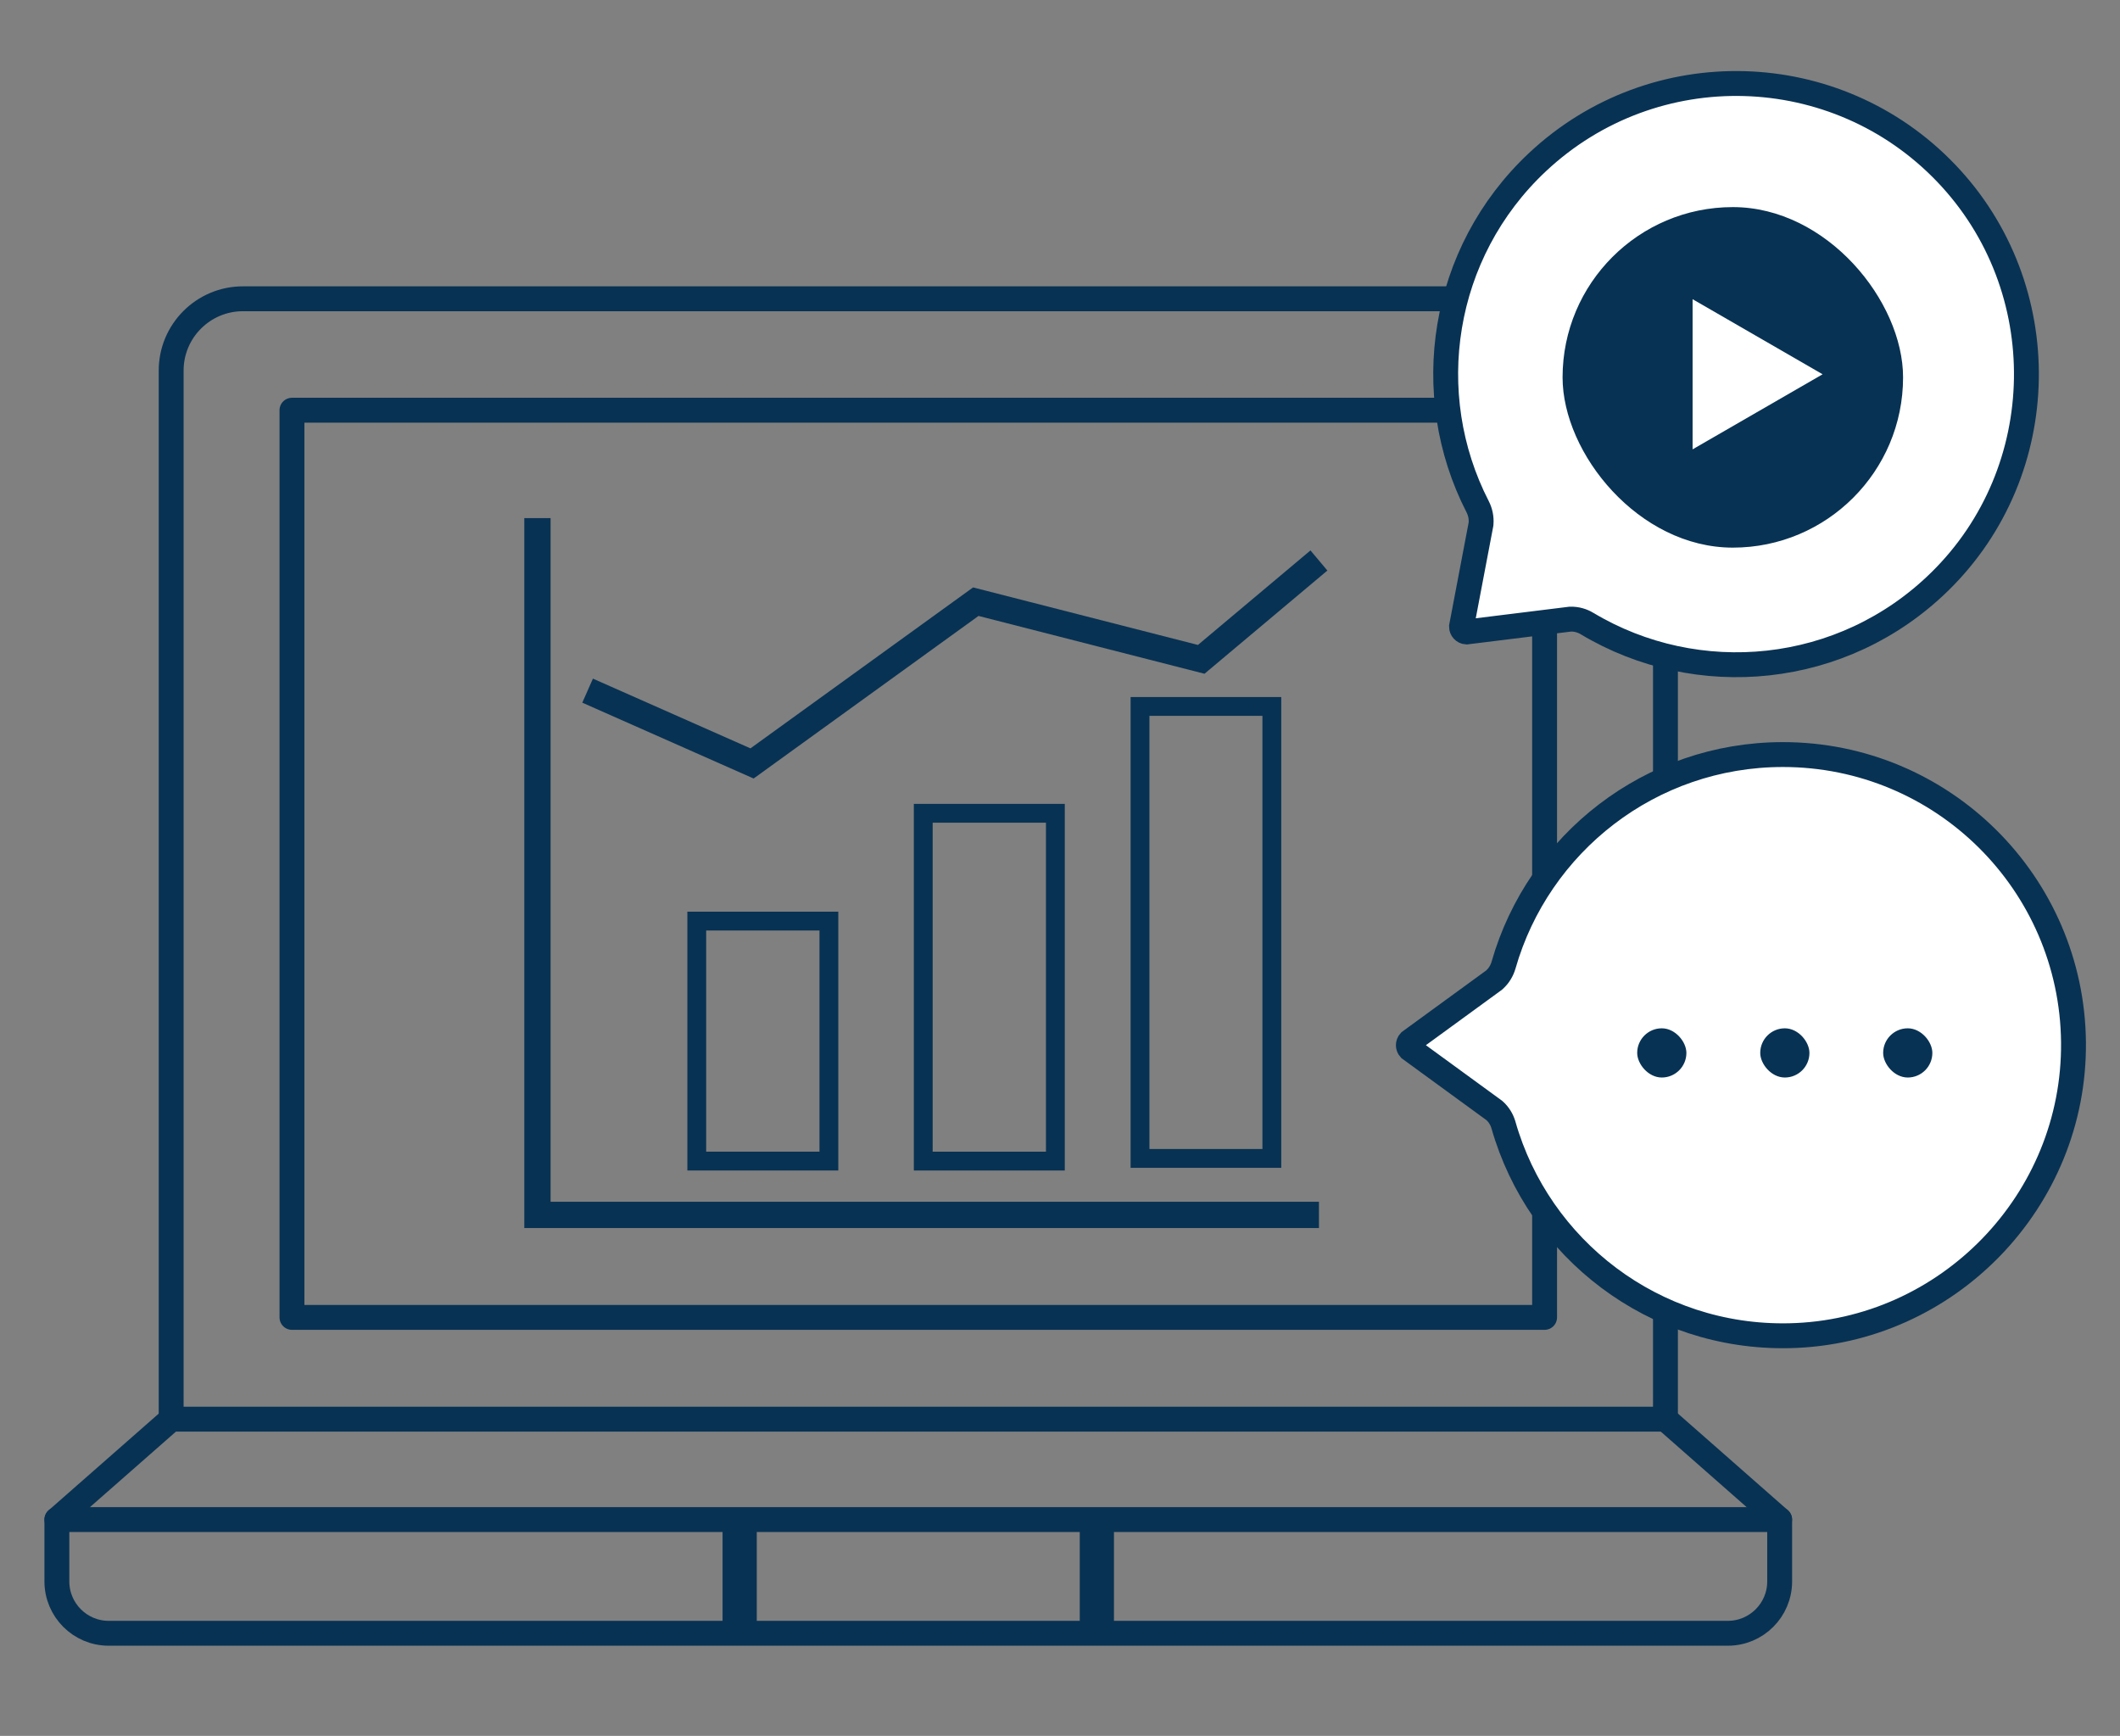 <svg width="160" height="131" viewBox="0 0 160 131" fill="none" xmlns="http://www.w3.org/2000/svg">
<rect x="0" y="0" width="160" height="131" fill="#808080" stroke="none"/>
<g clip-path="url(#clip0_2965_23211)">
<path d="M12.918 107.104V27.964C12.918 24.974 15.345 22.547 18.335 22.547H120.278C123.267 22.547 125.695 24.974 125.695 27.964V107.097H12.918V107.104Z" stroke="#083253" stroke-width="1.878" stroke-linecap="round" stroke-linejoin="round"/>
<path d="M116.573 30.957H22.035V99.418H116.573V30.957Z" stroke="#083253" stroke-width="1.878" stroke-linecap="round" stroke-linejoin="round"/>
<path d="M4.293 114.676H134.314V119.344C134.314 121.506 132.558 123.256 130.402 123.256H8.205C6.043 123.256 4.293 121.5 4.293 119.344V114.682V114.676Z" stroke="#083253" stroke-width="1.878" stroke-linecap="round" stroke-linejoin="round"/>
<path d="M4.293 114.679L12.918 107.105" stroke="#083253" stroke-width="1.878" stroke-linecap="round" stroke-linejoin="round"/>
<path d="M134.31 114.673L125.691 107.094" stroke="#083253" stroke-width="1.878" stroke-linecap="round" stroke-linejoin="round"/>
<path d="M55.824 115.367V122.521" stroke="#083253" stroke-width="2.582" stroke-linecap="round" stroke-linejoin="round"/>
<path d="M82.781 115.367V122.521" stroke="#083253" stroke-width="2.582" stroke-linecap="round" stroke-linejoin="round"/>
<path d="M40.562 39.098V65.39V91.683H99.544" stroke="#083253" stroke-width="1.984"/>
<rect x="52.586" y="69.511" width="9.972" height="18.11" stroke="#083253" stroke-width="1.421"/>
<rect x="69.679" y="61.375" width="9.972" height="26.248" stroke="#083253" stroke-width="1.421"/>
<rect x="86.039" y="53.312" width="9.949" height="34.109" stroke="#083253" stroke-width="1.421"/>
<path d="M44.348 52.12L56.758 57.613L73.645 45.406L90.658 49.758L99.541 42.297" stroke="#083253" stroke-width="1.984"/>
</g>
<path d="M135.057 100.8L135.057 100.8C124.817 101.027 116.128 94.236 113.469 84.901L113.468 84.899C113.353 84.499 113.131 84.121 112.803 83.826L112.767 83.794L112.728 83.766L106.397 79.15C106.254 78.997 106.253 78.757 106.398 78.601L112.715 73.997L112.755 73.968L112.792 73.935C113.127 73.632 113.354 73.245 113.473 72.838L113.475 72.832C116.096 63.658 124.546 56.943 134.56 56.943C146.598 56.943 156.37 66.64 156.49 78.65L156.49 78.65C156.609 90.595 146.996 100.537 135.057 100.8Z" fill="white" stroke="#083253" stroke-width="1.878"/>
<path d="M146.393 43.891L146.393 43.891C139.077 51.059 128.093 52.045 119.769 47.052L119.768 47.051C119.41 46.838 118.989 46.714 118.548 46.723L118.5 46.724L118.453 46.73L110.677 47.692C110.468 47.678 110.303 47.503 110.302 47.291L111.763 39.611L111.772 39.563L111.777 39.514C111.814 39.064 111.716 38.626 111.524 38.247L111.521 38.242C107.16 29.756 108.734 19.077 116.041 12.23C124.825 3.998 138.586 4.392 146.885 13.073L146.885 13.073C155.141 21.707 154.925 35.535 146.393 43.891Z" fill="white" stroke="#083253" stroke-width="1.878"/>
<rect x="117.93" y="15.629" width="25.698" height="25.698" rx="12.849" fill="#083253"/>
<path d="M137.555 28.245L127.743 33.91L127.743 22.579L137.555 28.245Z" fill="white"/>
<rect x="123.562" y="77.602" width="3.713" height="3.713" rx="1.857" fill="#083253"/>
<rect x="132.848" y="77.602" width="3.713" height="3.713" rx="1.857" fill="#083253"/>
<rect x="142.125" y="77.602" width="3.713" height="3.713" rx="1.857" fill="#083253"/>
<defs>
<clipPath id="clip0_2965_23211">
<rect width="132.604" height="103.293" fill="white" transform="translate(3 21.258)"/>
</clipPath>
</defs>
</svg>
